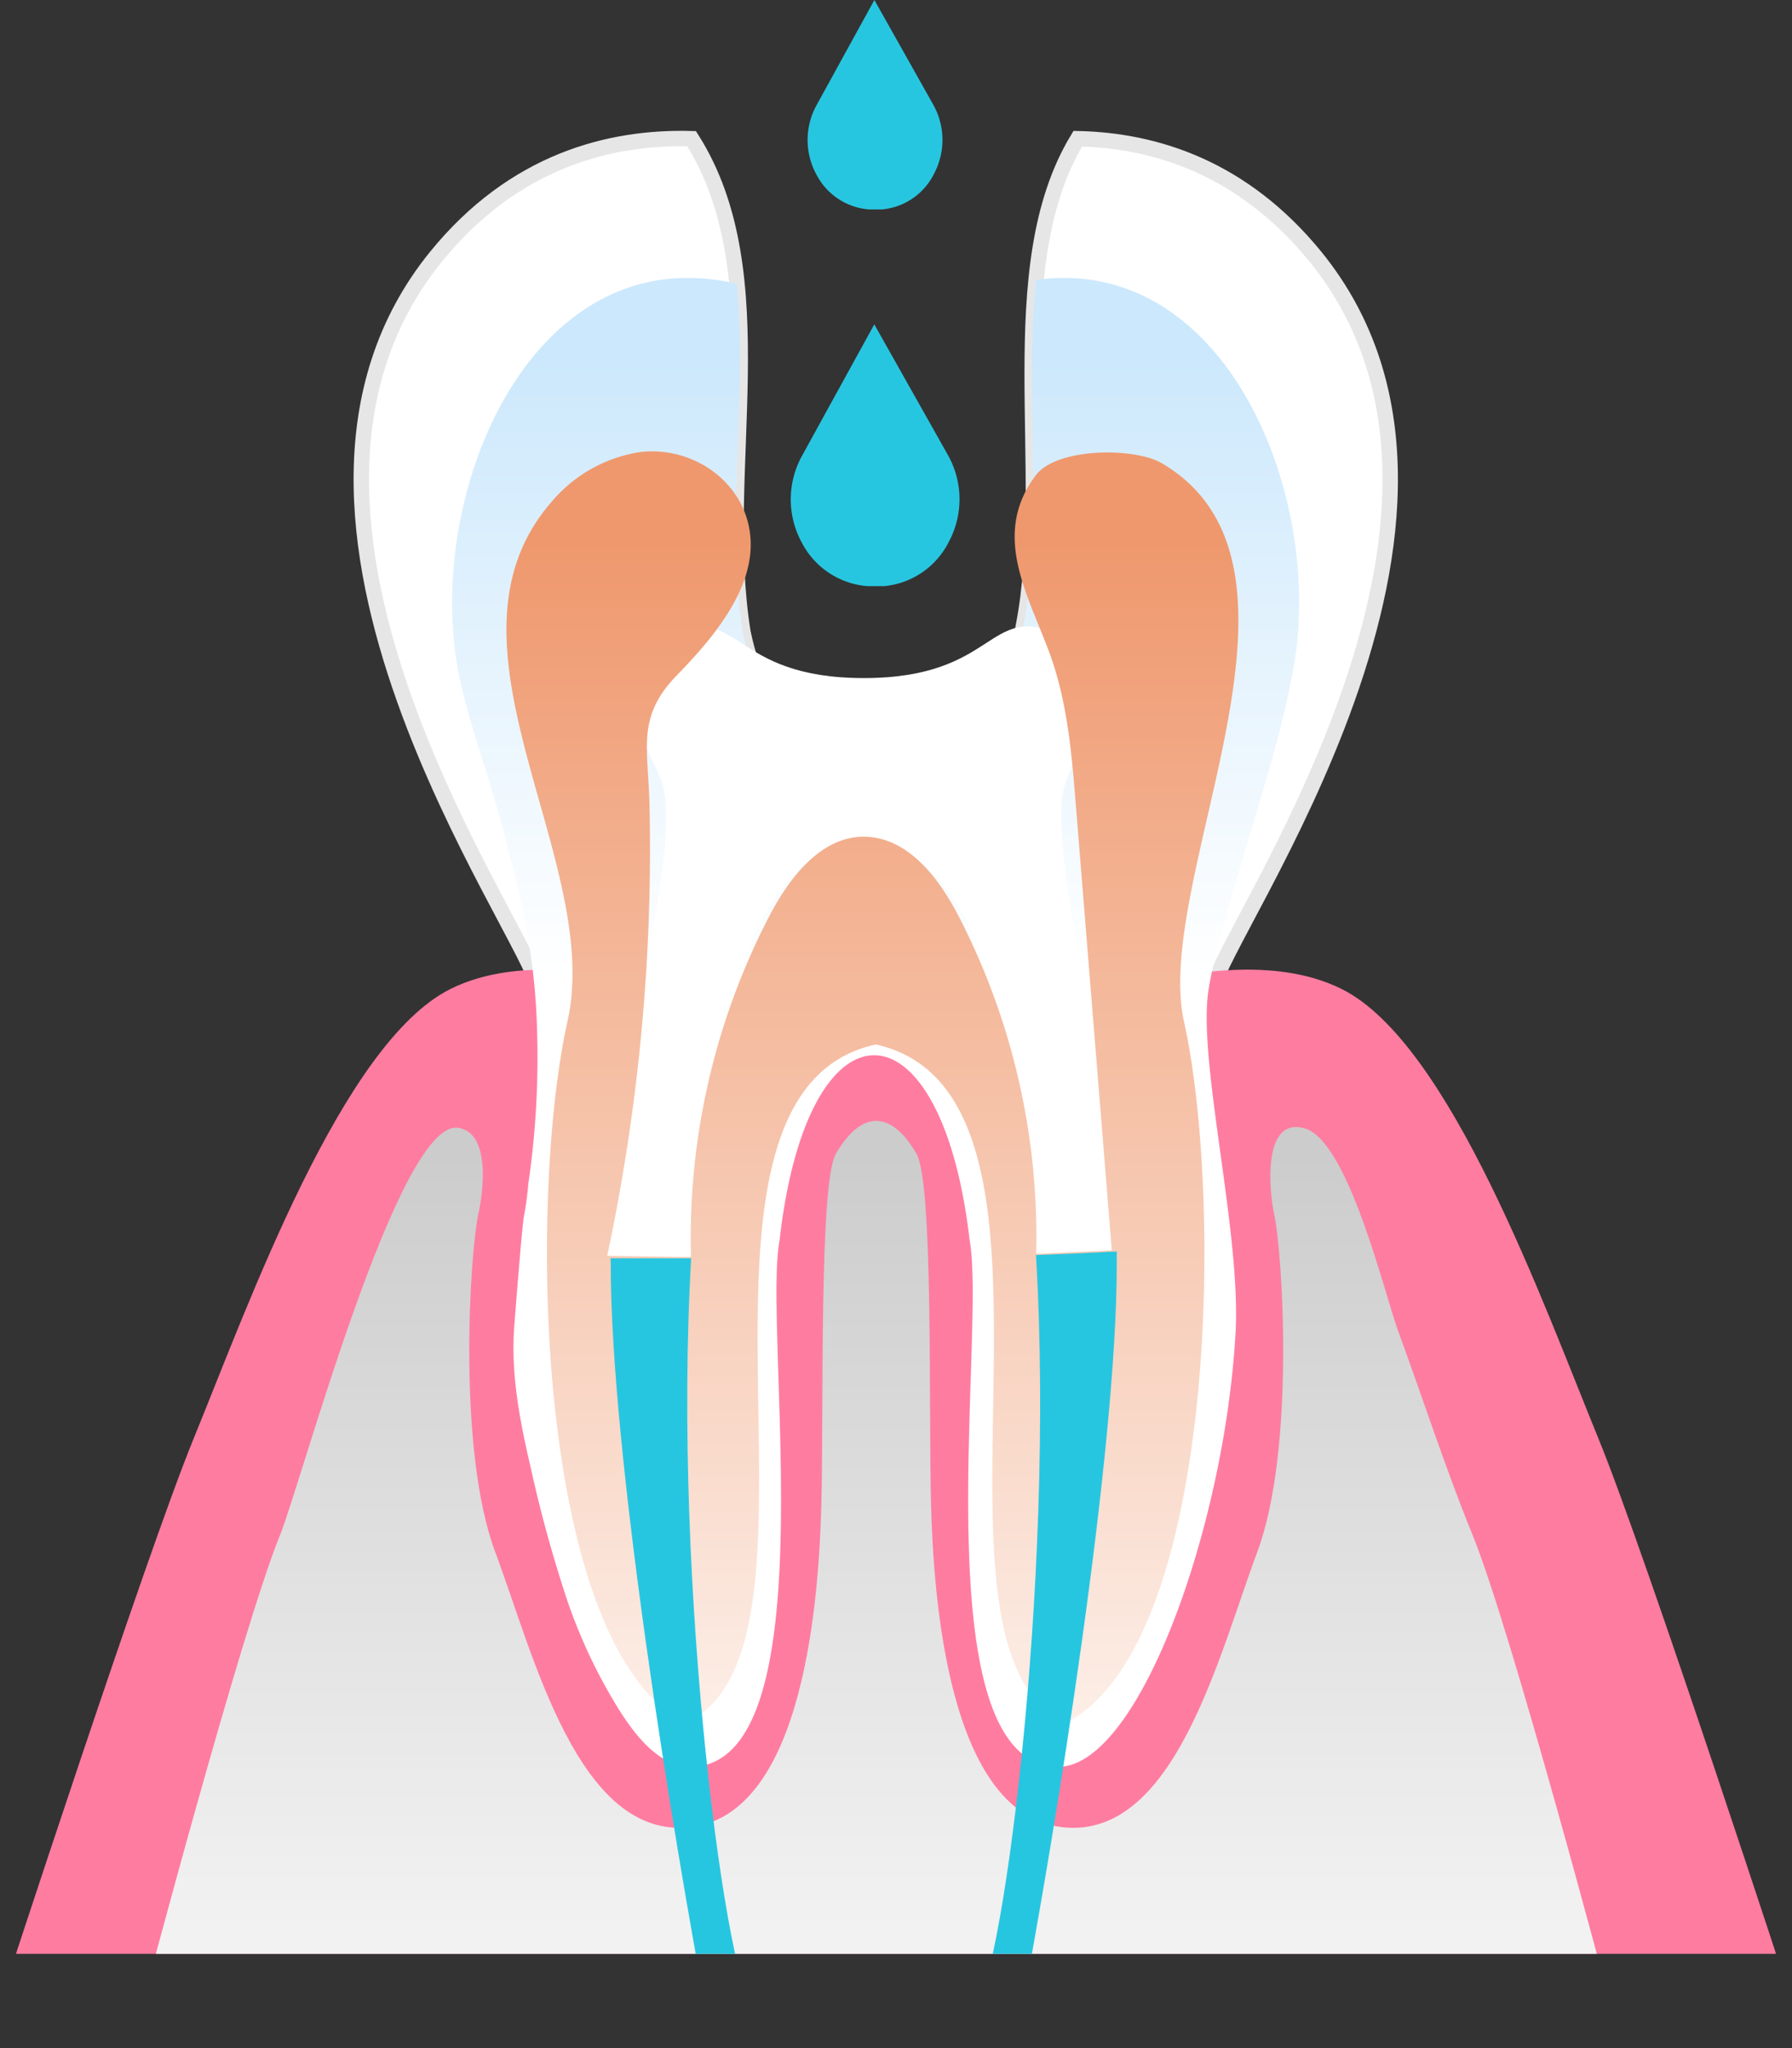 <svg xmlns="http://www.w3.org/2000/svg" xmlns:xlink="http://www.w3.org/1999/xlink" viewBox="0 0 202.28 231.11"><rect x="0" y="0" width="202.28" height="231.11" fill="#333333" stroke="none"/><defs><style>.cls-1{fill:none;}.cls-2{clip-path:url(#clip-path);}.cls-3,.cls-6{fill:#fff;}.cls-3{stroke:#e6e6e6;stroke-miterlimit:10;stroke-width:1.74px;}.cls-4{fill:#ff7ca1;}.cls-5{fill:url(#名称未設定グラデーション_36);}.cls-7{fill:url(#名称未設定グラデーション_91);}.cls-8{fill:url(#名称未設定グラデーション_83);}.cls-9{fill:#27c6e0;}</style><clipPath id="clip-path" transform="translate(-11.06 -1.23)"><rect class="cls-1" width="219.65" height="221.69"/></clipPath><linearGradient id="名称未設定グラデーション_36" x1="109.91" y1="41.16" x2="109.91" y2="111.46" gradientUnits="userSpaceOnUse"><stop offset="0" stop-color="#cce8fc"/><stop offset="1" stop-color="#fff"/></linearGradient><linearGradient id="名称未設定グラデーション_91" x1="109.97" y1="218.84" x2="109.97" y2="131.22" gradientUnits="userSpaceOnUse"><stop offset="0" stop-color="#f2f2f2"/><stop offset="1" stop-color="#ccc"/></linearGradient><linearGradient id="名称未設定グラデーション_83" x1="109.54" y1="62.16" x2="109.54" y2="221.33" gradientUnits="userSpaceOnUse"><stop offset="0" stop-color="#ef986d"/><stop offset="1" stop-color="#fff"/></linearGradient></defs><g id="レイヤー_2" data-name="レイヤー 2"><g id="レイヤー_1-2" data-name="レイヤー 1"><g class="cls-2"><path class="cls-3" d="M147.9,112.92c1.23-6.74,35.54-53.3,11.65-82.72-8.15-10-18-13.13-26.83-13.32-8.9,14.65-2.78,37.67-6.14,55-1.32,7.25-5.27,13.19-13.19,15.17-9.9,2-16.49-4.62-18.47-14.51-2.92-18.08,4-40.27-5.79-55.66-9.28-.26-20.07,2.51-28.85,13.31-23.89,29.42,10.42,76,11.64,82.72s-.81,12.68-2.45,30.64c-1.22,13.48,7.36,56.37,19.61,57,22.45-2.18-4.13-76.77,20.83-80.88,10.43,0,9.48,12.92,11,21.45,2.45,13.48-5.49,60.2,9.81,59.43,12.25-.61,20.83-43.5,19.61-57C148.72,125.6,146.68,119.66,147.9,112.92Z" transform="translate(-11.06 -1.23)"/><path class="cls-4" d="M191.52,163.62c-6.26-15.27-16.77-44.68-29-50.79-15.84-7.91-45.83,7.86-50.32,11.6-4.48-3.74-34.48-19.51-50.31-11.6-12.23,6.11-22.75,35.52-29,50.79-5.38,13.14-21.83,63.56-21.83,63.56H213.34S196.9,176.76,191.52,163.62Z" transform="translate(-11.06 -1.23)"/><path class="cls-4" d="M68.91,119c1.08,5-.14,10.35-1,15.32a83.06,83.06,0,0,0-1.3,16.21,121.87,121.87,0,0,0,1.49,15.73,97.59,97.59,0,0,0,3.28,14.92,59,59,0,0,0,3.77,9.3c3,5.77,7.41,11.57,14,13.12,6.57-.51,10.6-5.24,12.08-14.06,2.34-13.94-1.52-36.44,1-50.47,3.5-16.82,14.57-14.21,15,1.32,4.57,16.81-9,78.06,21.57,59,9.77-10.56,15.73-41.24,14.65-52.44-.26-11.77-5.14-21.21-1.42-30.31H67.84A13.47,13.47,0,0,1,68.91,119Z" transform="translate(-11.06 -1.23)"/><path class="cls-1" d="M94.92,72.55c2,9.89,8.57,16.49,18.47,14.51,7.92-2,11.87-7.92,13.19-15.17,3.36-17.34-2.76-40.36,6.14-55a50.6,50.6,0,0,0-22.81,5.36,51,51,0,0,0-20.78-5.35C98.87,32.28,92,54.47,94.92,72.55Z" transform="translate(-11.06 -1.23)"/><path class="cls-1" d="M147.9,112.92c1.23-6.74,35.54-53.3,11.65-82.72-8.15-10-18-13.13-26.83-13.32-8.9,14.65-2.78,37.67-6.14,55-1.32,7.25-5.27,13.19-13.19,15.17-9.9,2-16.49-4.62-18.47-14.51-2.92-18.08,4-40.27-5.79-55.66-9.28-.26-20.07,2.51-28.85,13.31-23.89,29.42,10.42,76,11.64,82.72s-.81,12.68-2.45,30.64c-1.22,13.48,7.36,56.37,19.61,57,22.45-2.18-4.13-76.77,20.83-80.88,10.43,0,9.48,12.92,11,21.45,2.45,13.48-5.49,60.2,9.81,59.43,12.25-.61,20.83-43.5,19.61-57C148.72,125.6,146.68,119.66,147.9,112.92Z" transform="translate(-11.06 -1.23)"/><path class="cls-5" d="M156.79,78C161.11,58.62,150,29.79,128,32.81c-1.27,12.68.87,27.21-1.43,39.08-1.32,7.25-5.27,13.19-13.19,15.17-9.9,2-16.49-4.62-18.47-14.51-2-12.34.58-26.59-.69-39.3C70.71,27.76,58.55,57.81,63,78c1,4.66,2.73,9.26,4,13.87,1,3.45,1.9,6.91,2.7,10.41a74.15,74.15,0,0,1,2,15.9,97.85,97.85,0,0,1-1,16.59,36.88,36.88,0,0,1-.53,3.88c-.16,1.35-.29,2.72-.4,4.08-.23,2.72-.46,5.44-.66,8.16-.41,5.38.64,10.74,1.87,16a149.21,149.21,0,0,0,4.08,14.83,60.16,60.16,0,0,0,5.42,11.68c1.81,3,4.8,7.35,8.78,7.19,15.32-.61,7.87-49.12,9.8-59.43,3.16-28,18.27-27.63,21.45,0,1.93,10.31-5.52,58.82,9.8,59.43,9.18.37,19-27,20.22-49,.63-11.34-4.29-30.64-3.06-38.61S155,87.8,156.79,78Z" transform="translate(-11.06 -1.23)"/><path class="cls-6" d="M131.44,89.18c1.64-4.09,7.36-12.67-.81-16.35s-6.95,4.91-22.07,4.91-13.9-8.58-22.07-4.91S84,85.09,85.67,89.18c2.86,7.13-5.51,32.89-5.71,54l9.11,0c1.46-25.09,6.76-46.2,19.49-47.08,12.64.71,18,21.68,19.45,46.71,3.05-.11,6.09-.24,9.14-.4C136.76,121.47,128.62,96.23,131.44,89.18Z" transform="translate(-11.06 -1.23)"/><path class="cls-7" d="M192.77,227.15s-11.14-42.08-15.49-52.73c-3.09-7.57-5.59-15.38-8.4-23-1.54-4.22-5.62-21.42-10.52-22.86s-4,7.3-3.49,9.57c.95,4.23,2.44,26.64-1.9,38.25s-9.38,32.65-22.15,31-14.4-26-14.67-36.61.27-36-1.63-39.34c-2.75-4.78-6.12-5.15-9.11,0-1.9,3.28-1.36,28.68-1.63,39.34s-1.9,35-14.67,36.61-17.79-19.4-22.14-31-2.85-34-1.9-38.25c.52-2.34,1.42-9-2.24-9.64-6.74-1.2-17.74,40-20.18,46-4.34,10.65-15.48,52.73-15.48,52.73,0,.4,80.24-.39,82.8-.41S192.77,227.55,192.77,227.15Z" transform="translate(-11.06 -1.23)"/><path class="cls-8" d="M142.19,53.49c-3.05-1.79-11.85-1.77-14.2,1.36-5,6.61-1,13.26,1.46,19.85,2.08,5.52,2.58,11.49,3.05,17.36l4.06,50.26-8.54.38a78.79,78.79,0,0,0-8.7-38c-2.25-4.37-5.76-9-10.68-9.06s-8.52,4.67-10.8,9.07a78.79,78.79,0,0,0-8.78,38.36l-9.46-.14a220.28,220.28,0,0,0,4.78-50.7c-.14-6.6-1.51-10.06,3.05-14.77,3.9-4,9-9.84,8.31-15.91s-6.55-10-12.42-9.31a16.24,16.24,0,0,0-10,5.62C59.23,74,79.3,98.32,75.09,116.6c-4.44,20.09-3.62,70.44,13.36,79.05,18.86-8.56-4.27-70.92,21.47-76.57,25.77,5.73,2.55,67.87,21.45,76.56,17-8.74,17.77-58.85,13.37-79C141,100.49,162.05,65.13,142.19,53.49Z" transform="translate(-11.06 -1.23)"/><path class="cls-9" d="M80,143.94c0,21.26,6.9,63.76,11,85.42,1.41,7.37,5.31-1.23,5.31-1.23-3.08-1.58-9.4-47.64-7.23-84.92l-9.11,0C80,143.43,80,143.69,80,143.94Z" transform="translate(-11.06 -1.23)"/><path class="cls-9" d="M128,142.84c2.24,37.49-4.08,84.09-7.2,85.29,0,0,3.91,8.6,5.32,1.23,4.14-21.66,11-64.16,11-85.42,0-.5,0-1,0-1.5C134.1,142.6,131.06,142.73,128,142.84Z" transform="translate(-11.06 -1.23)"/></g><path class="cls-9" d="M109.76,1.23l-6.54,11.89h0a8.14,8.14,0,0,0,0,7.81,7.32,7.32,0,0,0,5.93,3.93l.73,0,.73,0a7.27,7.27,0,0,0,5.87-4,8.14,8.14,0,0,0-.07-7.81Z" transform="translate(-11.06 -1.23)"/><path class="cls-9" d="M109.75,37.83,101.57,52.7h0a10.16,10.16,0,0,0,0,9.76A9.15,9.15,0,0,0,109,67.37l.91,0,.92,0a9.11,9.11,0,0,0,7.33-5,10.16,10.16,0,0,0-.08-9.76Z" transform="translate(-11.06 -1.23)"/></g></g></svg>